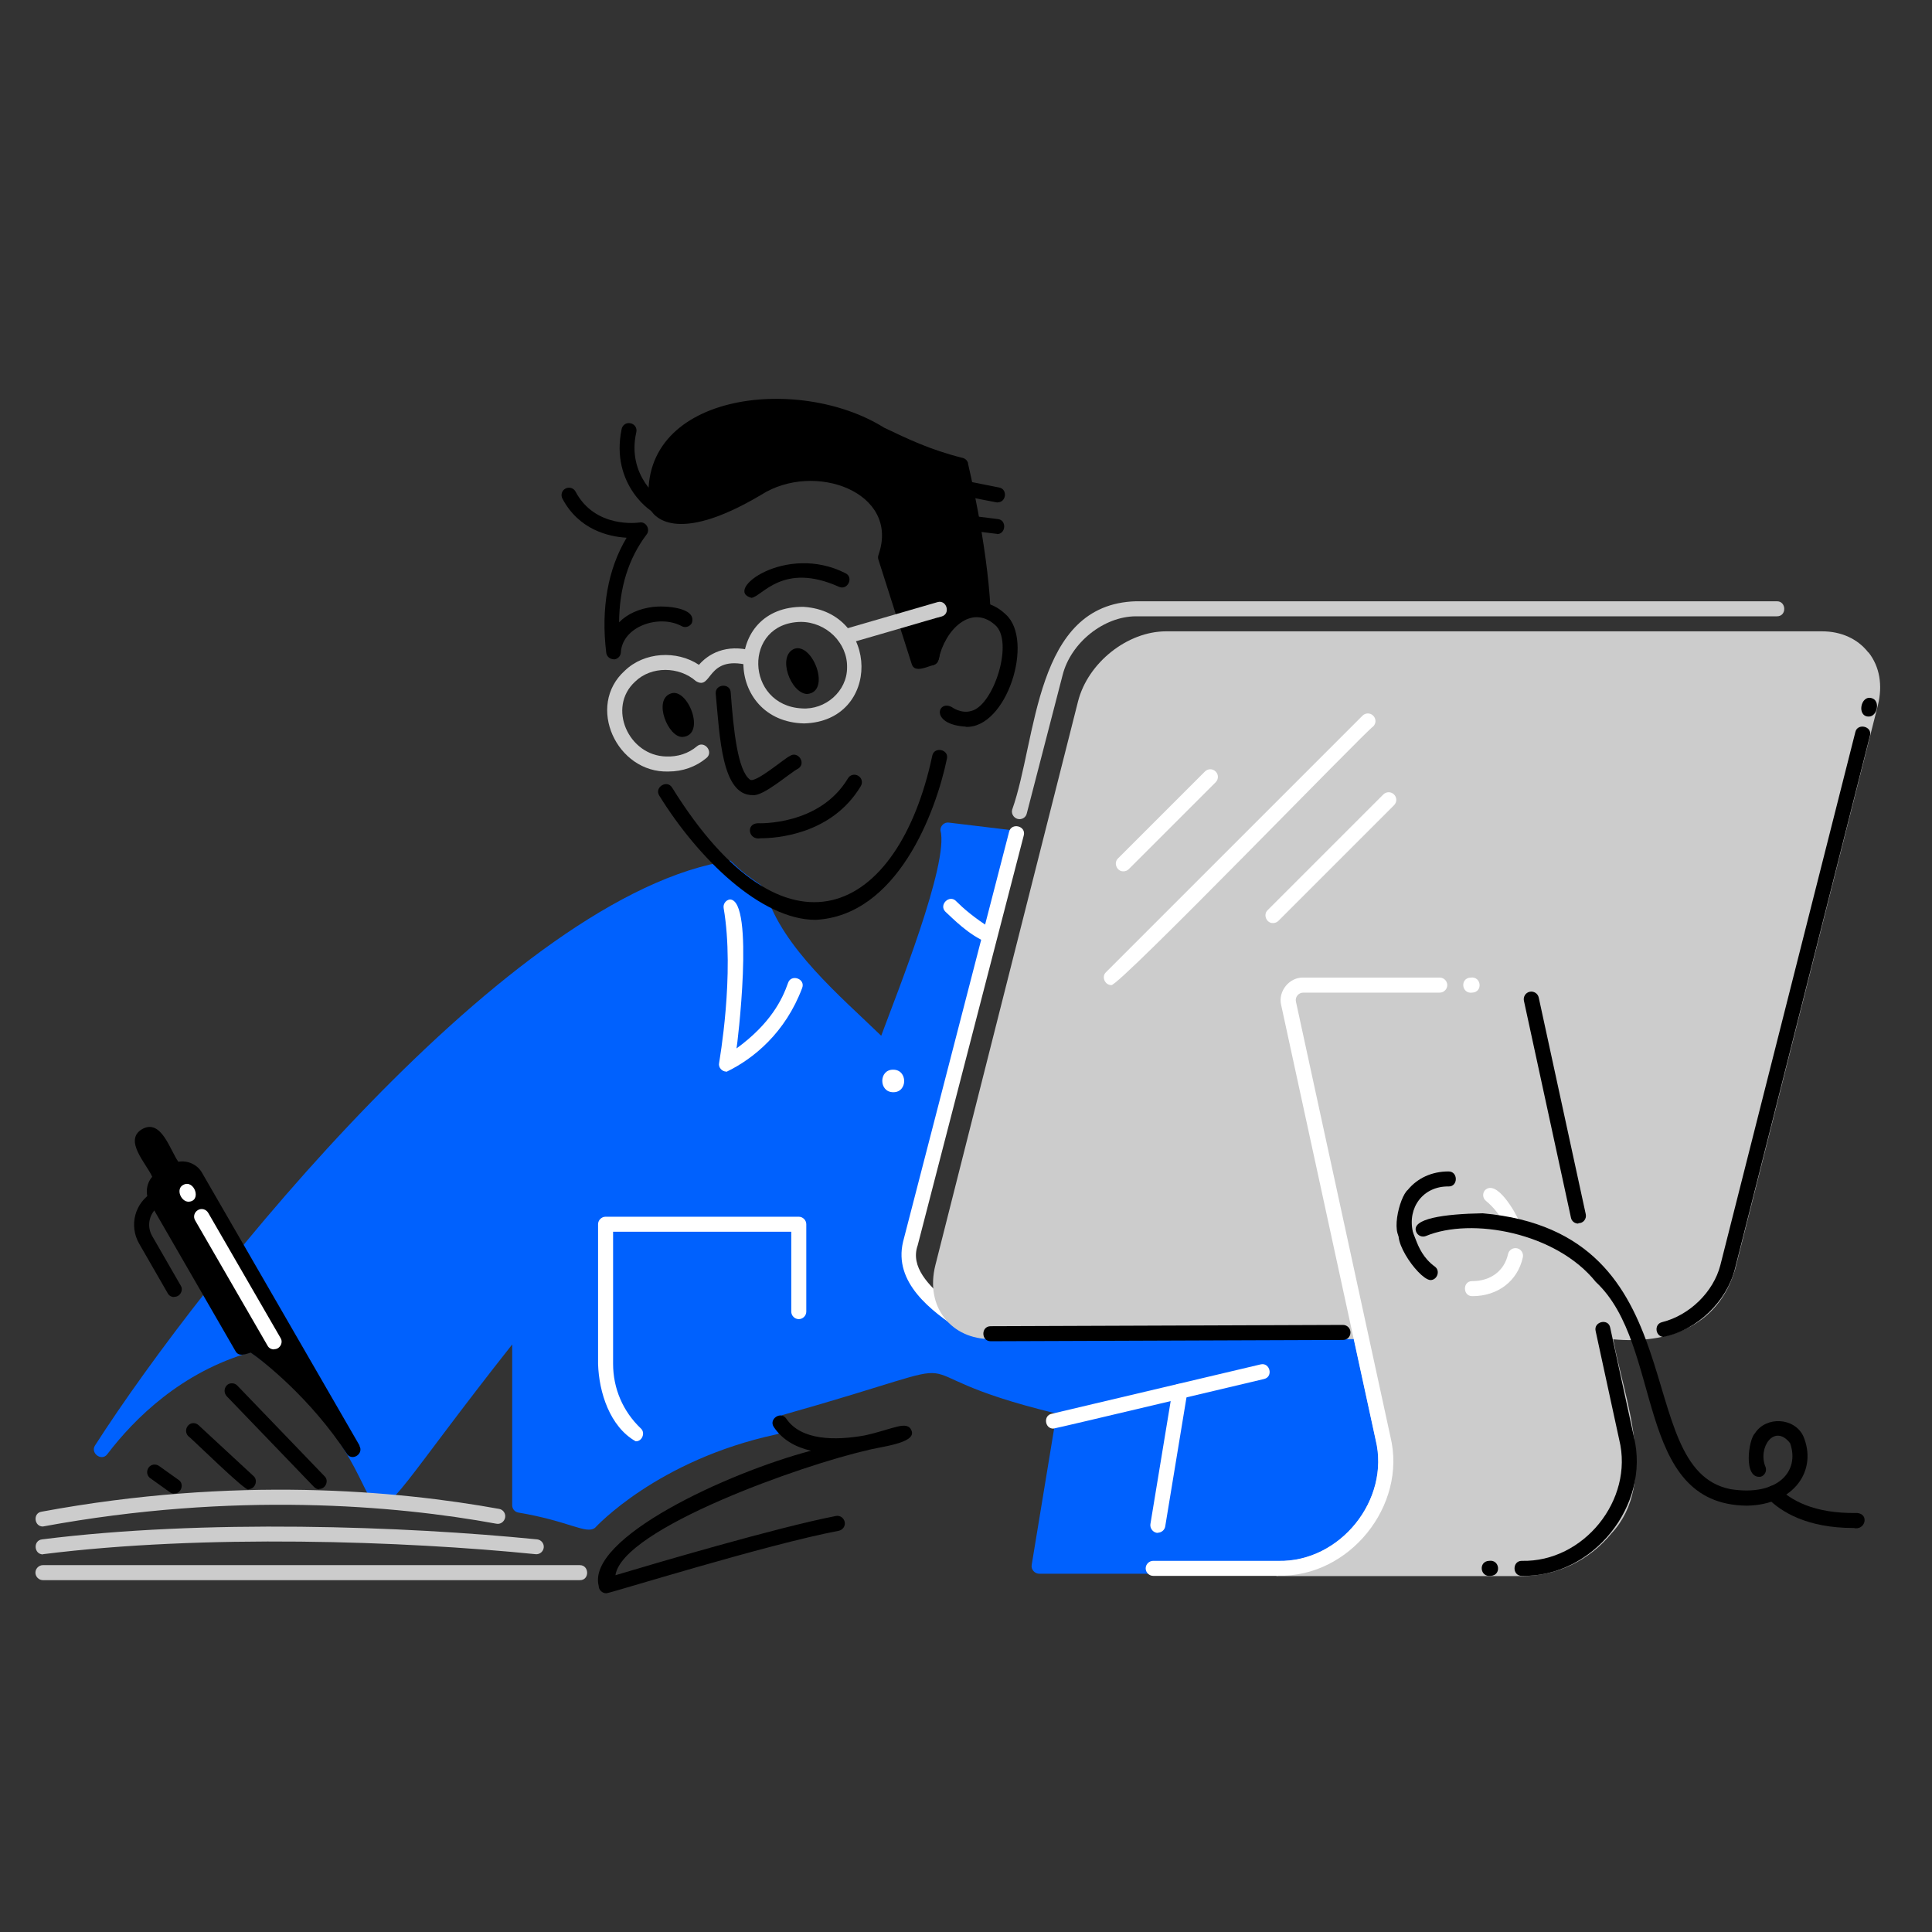 <?xml version="1.0" encoding="UTF-8"?>
<svg xmlns="http://www.w3.org/2000/svg" version="1.1" viewBox="0 0 900 900">
  <rect x="0" y="0" width="900" height="900" fill="#333333" stroke="none"/>
  <defs>
    <style>
      .cls-1 {
        fill: none;
        stroke: #000;
        stroke-linecap: round;
        stroke-linejoin: round;
        stroke-width: 7px;
      }

      .cls-2 {
        fill: #ccc;
      }

      .cls-3 {
        fill: #fff;
      }

      .cls-4 {
        fill: #0061fe;
      }
    </style>
  </defs>
  <!-- Generator: Adobe Illustrator 28.7.1, SVG Export Plug-In . SVG Version: 1.2.0 Build 142)  -->
  <g>
    <g id="Layer_1">
      <g id="Layer_1-2" data-name="Layer_1">
        <path class="cls-4" d="M647.7,669.3l-10.7-49.3c-.3-1.6-1.8-2.8-3.4-2.8,0,0-172,.6-172.1.6-5.4.3-11.4-3.5-16.2-7.7-14.1-11.2-22-18.2-18.8-30.9l48.4-188c.6-2-.9-4.2-3-4.4l-29.9-3.6c-2.1-.3-4,1.5-3.9,3.6,4.1,15.3-20.6,76.7-27.6,95.7-19.1-18.5-45.7-40.7-53.8-66.5-.9-2.6-1.7-3.4-3.7-4.7-5.3-3.7-7.5-5.3-12.8-10.4-101.9,14.9-246.1,194.7-295.9,272.4-2.4,3.5,3,7.7,5.7,4.1,12.7-16.7,34.6-38.3,66.8-47.5,90.9,65.7,21.6,123.2,121.8-3.6v74.9c0,1.7,1.2,3.1,2.8,3.4,23.9,4,31.6,10.3,35.8,7.1.3-.3,28.8-31.5,84.4-43.5,3.9-.7,5.4-6.2,2.5-8.9,107-30.2,41.5-21.7,128.1-.8l-11.6,70.5c-.4,2.1,1.4,4.1,3.5,4.1h111.5c33.1.8,60.1-31.6,52.3-63.8h0Z"/>
        <path class="cls-3" d="M447.4,619.7c-13.6-9-31.3-22.2-26.7-41.3l49.4-191c1.1-4.3,8-2.7,6.8,1.8l-49.4,190.9c-7.2,20.2,35.7,34.8,20,39.6Z"/>
        <path class="cls-2" d="M870.3,303.9c-4.9-6.3-12.6-9.8-21.5-9.8h-305.6c-18,0-36.4,14.6-41,32.6l-66.5,262.8c-2.3,9.3-.8,18,4.3,24.5,4.9,6.3,12.6,9.8,21.5,9.8h169.2l10.2,47c6.8,28-16.7,57.1-45.4,56.4-4.5,0-4.6,7.1,0,7h113.5c16.3,0,31.4-7.3,41.7-19.9,22.2-23.9,5.7-63.2.8-90.4,25.3,2.3,48.9-5.8,56.8-32.6l66.5-262.8c2.3-9.3.8-18-4.3-24.5h0Z"/>
        <path d="M379.9,428.5c-25.4,0-54.7-28.6-72.8-57.9-2.4-3.8,3.6-7.6,6-3.7,53,85.4,105.4,59.3,121.2-14.9.9-4.4,7.9-2.9,6.8,1.5-5.2,25.1-23.2,73.1-61.2,75h0Z"/>
        <path d="M451,215.9c-.3-1.3-1.3-2.3-2.6-2.6-15-3.7-25.9-9-36.6-14.1-40.2-25.2-116.2-16-109.3,37.2,1.5,3.9,11.9,18,52.1-5.9,24.8-15.8,64.7-1.2,54.7,27.8-.3.8-.4,1.6-.1,2.4l15.5,48.6c1.3,4.5,7.4,1.1,10.2.5,5-2,.6-9.4,8.2-18.1,9.5-9.6,12.5-2.7,16.8-5.1,1-.7,1.6-1.9,1.5-3.1-1.5-30-10.4-67.3-10.5-67.7h0Z"/>
        <path d="M449.9,338.5c-16.9-1-13.1-12.7-6.5-9.1,0,0,4.3,3.2,9,1.8,10.5-2.4,20.2-32.7,11-40.2-11-9.6-23.2,2.2-26.2,16.3-1,4.4-7.9,2.8-6.8-1.6,3.8-19.5,23.5-33.6,38.2-19.4,13.3,12.1.4,53.2-18.8,52.3h0Z"/>
        <path d="M306,239.3c-2,.2-21.9-13.4-16.4-39.5.4-1.9,2.3-3.1,4.2-2.6,1.9.4,3.1,2.3,2.6,4.2-4.6,20.4,11.4,31.4,11.6,31.5,2.9,1.8,1.4,6.5-2,6.4Z"/>
        <path d="M464.7,234.1c-.6,0-29.2-5.8-29.8-5.9-4.5-.8-3.1-7.8,1.4-6.9l29.1,5.8c4.1.7,3.4,7-.7,6.9h0Z"/>
        <path d="M464.4,248.7c-.5,0-23.2-2.9-23.7-2.9-4.5-.5-3.6-7.6.9-6.9l23.2,2.9c4.3.4,3.8,7.1-.4,7Z"/>
        <path d="M376,323.3c-7.7-.3-14.2-17.8-5.9-21.1,8.6-2.8,17.2,20.1,5.9,21.1Z"/>
        <path d="M318,343.3c-6.7.4-13.9-17.2-5.6-20.2,7.9-3.2,16.8,19.3,5.6,20.2Z"/>
        <path d="M350.1,278.5c-13.4-3.3,15.9-25.6,43.7-11.5,4.1,1.9,1,8.3-3.1,6.3-26-11.6-35.6,4.5-40.6,5.2h0Z"/>
        <path d="M354.4,390.5c-5.8,1.1-7.1-6.8-1.4-7,.3,0,28.7,1.3,42-20.9,1-1.7,3.1-2.2,4.8-1.2,1.7,1,2.2,3.1,1.2,4.8-13.6,22.7-39.6,24.3-46.7,24.3h0Z"/>
        <path class="cls-2" d="M374.6,337c-37.2-.8-38.2-54.9-.2-54.3,35.4,2.3,36.3,53.3.2,54.3ZM373,289.7c-27.1.5-25.8,38.9.5,40.3,11,.8,21.1-8,21.1-19h0c.3-11.5-9.7-21.3-21.6-21.3h0Z"/>
        <path d="M285.9,307.1c-1.8,0-3.3-1.3-3.5-3.1-2.5-20.6.8-39,9.5-53.5-8.4-.5-22.2-3.7-29.9-18.2-.9-1.7-.3-3.8,1.4-4.7,1.7-.9,3.8-.3,4.7,1.4,9.2,17.3,29,14.5,29.8,14.4,3-.6,5.2,3.2,3.3,5.6-8.4,11.1-12.7,24.8-12.8,40.9,3.8-3.9,9.3-6.4,16-7.2,5-.6,20.3.1,17.9,7.5-.9,1.7-3,2.4-4.7,1.5-10.5-5.7-27.8,0-28.4,12.4-.2,1.8-1.7,3.1-3.5,3.1h0Z"/>
        <path d="M350.6,370.4c-14.4.1-15.3-27.1-17.2-47.4-.2-4.5,6.9-4.9,7-.3,1.3,17.3,3.2,36.3,9,40.5,2.5,1.8,16.4-10.2,18.5-11,3.7-2.6,7.8,3.2,4,5.8-4.1,2.1-16.3,13.1-21.3,12.4h0Z"/>
        <path class="cls-2" d="M311.4,359.4c-24.1.8-38.6-30.6-20.3-47,9-8.7,24.1-9.6,34.5-2.7,4.2-4.9,12.5-10,25-6.5,1.9.5,3,2.5,2.4,4.3-.5,1.9-2.5,3-4.3,2.4-19.8-5-16.8,12-24.5,7.4-7.8-6.9-20.8-7.1-28.3.2-13.2,12-3.1,34.6,14.5,34.9,5.3.2,10.3-1.4,14.2-4.7,3.4-3,8,2.5,4.5,5.4-4.9,4.1-11.1,6.3-17.7,6.3h0Z"/>
        <path class="cls-2" d="M393.6,300.2c-3.9.1-4.8-5.9-1-6.9l44.1-12.8c4.3-1.3,6.3,5.5,1.9,6.7-1,.1-44.2,13-45.1,12.9h0Z"/>
        <path class="cls-3" d="M460,439.1c-8.8-3.5-16.3-11.4-19.6-14.4-3.2-3.2,1.9-8.2,5-4.9,3.1,3.1,8.5,7.9,16.5,12.8,3,1.7,1.6,6.6-1.8,6.5h0Z"/>
        <path class="cls-3" d="M338.4,499.2c-2.1,0-3.9-2-3.4-4.1,0-.4,7.4-41.2,2.1-72.1-.3-1.9,1-3.7,2.9-4,11.8.1,3.3,69.2,3.1,69.4,15.9-11.6,21.3-22.8,24-30.5,1.4-4.3,8.2-2,6.6,2.3-7.8,20.8-22.6,33-35.3,39.1h0Z"/>
        <path d="M282.4,742.2c-1.8,0-3.5-1.5-3.5-3.4-5.7-22.3,59.8-52.7,98.9-63-7-1.6-13.2-4.9-17.3-11-2.6-3.7,3.3-7.7,5.8-3.9,7,10.2,22.8,10.2,36.4,7.8,13.4-2.9,20-7.4,22-2.1,2.1,5.9-15.5,7.4-20.7,9-29.6,6.6-114.1,36.4-117.3,58.2,17.7-5.3,75.3-22.3,102.7-27.6,1.9-.4,3.7.9,4.1,2.8s-.9,3.7-2.8,4.1c-33.4,6.3-105.8,28.9-108.2,29.1h0Z"/>
        <path d="M870.5,333.8c-5.6,0-3.8-10,1.3-8.6,4.3,1,2.8,8.7-1.3,8.6Z"/>
        <path d="M775.1,622.8c-4,0-4.8-6-.8-6.9,12.8-3.2,23.9-14.1,27.1-26.5l62.9-248.4c1-4.3,8-2.7,6.8,1.7l-62.9,248.4c-3.8,15-17.4,28.4-33,31.6h0Z"/>
        <path d="M461.5,624.8c-4.5,0-4.6-7,0-7l164.1-.6c1.9,0,3.5,1.5,3.5,3.5s-1.5,3.5-3.5,3.5c0,0-164.1.6-164.1.6h0Z"/>
        <path class="cls-3" d="M685.8,603.8c-4.5,0-4.5-7.1,0-7,8.6,0,15-4.8,16.7-12.6.4-1.9,2.3-3.1,4.2-2.7,1.9.4,3.1,2.3,2.7,4.2-2.4,11-11.6,18.1-23.5,18.1h0Z"/>
        <path class="cls-3" d="M704.3,573.5c-1.4,0-2.7-.8-3.2-2.2-1.8-4.5-4.9-8.6-8.9-11.9-1.5-1.2-1.7-3.4-.5-4.9,5.4-5.4,14.2,10.2,15.9,14.2,1,2.2-.8,4.9-3.2,4.8h0Z"/>
        <path d="M863.5,711.8c-21.8,0-33.7-7.5-40-13.8-3.2-3.2,1.8-8.2,5-4.9,5.5,5.5,16.2,12.1,36.6,11.7,5.8.5,3.8,8.3-1.6,7h0Z"/>
        <path d="M813.8,701.4c-53-.5-38.5-74.6-70.4-104.2-18.4-23-57.8-30.3-79.2-21.4-1.8.7-3.8-.2-4.5-2-2.4-6.1,13-8.3,31-8.6,101.4,9,67.8,119.1,115.4,128.5,21.8,3.5,32.5-8.2,27.8-21.4-7.3-9.4-15.3,2.1-11.4,11.2.6,1.8-.4,3.8-2.2,4.4-8.4,1.3-5.8-17.3-2.8-20.2,5.2-8.1,18.3-7.4,22.5,1.2,6.8,15.8-4,32.1-26.2,32.5h0Z"/>
        <path d="M735.2,570c-1.6,0-3.1-1.1-3.4-2.8l-21.9-101c-.4-1.9.8-3.8,2.7-4.2,1.9-.4,3.8.8,4.2,2.7l21.9,100.9c.5,2.2-1.2,4.3-3.4,4.2h0Z"/>
        <path d="M708.9,734.1c-4.5,0-4.5-7,0-7,28.8.7,52.3-28.4,45.4-56.4l-11-50.7c-1-4.4,6-6,6.8-1.5l11,50.7c7.9,32.2-19.2,65.7-52.3,64.9Z"/>
        <path d="M654.8,578.3c-8-1-2.9-20.8,1-24,4.5-5.5,11.2-8.6,19-8.6,4.5,0,4.5,7.1,0,7-11.8-.2-19.3,9.8-16.6,21.3.5,2.2-1.2,4.3-3.4,4.2Z"/>
        <path class="cls-3" d="M685.8,462.4c-5,.7-5.8-6.8-.7-7,5-.7,5.8,6.8.7,7Z"/>
        <path class="cls-3" d="M595.4,734.1h-58.2c-1.9,0-3.5-1.6-3.5-3.5s1.6-3.5,3.5-3.5h58.2c28.8.7,52.3-28.4,45.4-56.4l-44-202.6c-1.5-6.3,3.8-12.9,10.3-12.7h63.6c1.9,0,3.5,1.6,3.5,3.5s-1.6,3.5-3.5,3.5h-63.6c-2.2,0-3.9,2.1-3.4,4.2l44,202.6c7.9,32.2-19.2,65.7-52.3,64.8Z"/>
        <path d="M666.2,596.3c-5.9-.8-20.7-22.3-12.1-25,6-1.3,3.4,10.8,14.4,18.8,2.6,2,.9,6.3-2.2,6.2Z"/>
        <path d="M694.4,734.1c-5,.7-5.8-6.8-.7-7,5-.7,5.8,6.8.7,7Z"/>
        <path class="cls-2" d="M270.1,736.1H20c-1.9,0-3.5-1.6-3.5-3.5s1.6-3.5,3.5-3.5h250.1c4.5,0,4.6,7.1,0,7Z"/>
        <path class="cls-2" d="M20,724.1c-4.2,0-4.7-6.5-.4-7,75.5-9.5,168.6-6.2,230.6,0,1.9.2,3.3,1.9,3.1,3.8-.2,1.9-1.9,3.3-3.8,3.1-61.7-6.2-154.4-9.4-229.4,0h0Z"/>
        <g>
          <path class="cls-1" d="M164.5,675.1"/>
          <g>
            <path d="M167.5,673.4l-73.4-127.1c-2.1-3.8-6.8-5.9-11-5.1-3.8-5.1-7.9-20.3-16.9-15.2-8.9,5.2,2.3,16.4,4.7,22.2-2.9,3.3-3.3,8.3-1.1,12.1l39.9,69.1c1.5,2.8,4.8,1.4,7.1.7,5.3,3.6,27.9,21.1,45.1,47.6,2.8,2.9,7.6-.8,5.5-4.2h0Z"/>
            <path class="cls-3" d="M87.8,559.8c-3.5,0-6-5.9-2.5-7.8,5.2-2.9,8.9,7.6,2.5,7.8Z"/>
            <path class="cls-3" d="M127.6,628.6c-1.2,0-2.4-.6-3-1.8l-33.7-58.3c-1-1.7-.4-3.8,1.3-4.8,1.7-1,3.8-.4,4.8,1.3l33.7,58.3c1.4,2.2-.4,5.3-3,5.2Z"/>
            <path d="M81.1,604.2c-1.2,0-2.4-.6-3-1.8l-13.3-23.1c-4.8-8.4-2-19.1,6.4-23.9,3.9-2.3,7.5,3.8,3.5,6.1-5,2.9-6.7,9.3-3.8,14.3l13.3,23.1c1.4,2.2-.4,5.3-3,5.2h0Z"/>
          </g>
        </g>
        <path class="cls-2" d="M474.9,381.6c-2.2,0-4-2.2-3.4-4.4,11.7-32.9,10.2-95.8,57.7-97.1h298.6c4.4,0,4.6,7,0,7h-298.6c-15,0-30.4,12.3-34.2,27.4l-16.7,64.5c-.4,1.6-1.8,2.6-3.4,2.6h0Z"/>
        <path d="M148.8,693.8c-.9,0-1.8-.4-2.5-1.1l-40.7-42.3c-1.3-1.4-1.3-3.6,0-5s3.6-1.3,4.9,0l40.7,42.3c2.2,2.1.4,6-2.5,5.9h0Z"/>
        <path d="M115.8,693.8c-.6,1.9-27.2-24.4-28-24.7-1.4-1.3-1.5-3.5-.2-5s3.5-1.5,4.9-.2l25.6,23.7c2.3,2,.7,6.2-2.4,6.1h0Z"/>
        <path d="M81.1,695.8c-.7,0-1.4-.2-2-.7l-9.1-6.5c-1.6-1.1-1.9-3.3-.8-4.9,1.1-1.6,3.3-1.9,4.9-.8l9.1,6.5c2.8,1.8,1.2,6.5-2,6.3h0Z"/>
        <path class="cls-2" d="M20,711.1c-4.1.1-4.8-6.3-.6-6.9,90.1-16.7,165.6-9.9,213.1-1.3,1.9.3,3.2,2.2,2.8,4.1-.4,1.9-2.2,3.2-4.1,2.8-46.9-8.6-122.3-15.1-211.2,1.3h0Z"/>
        <path class="cls-3" d="M416.1,508.8c-6.8,0-6.8-10.6,0-10.5,6.8,0,6.8,10.6,0,10.5Z"/>
        <path class="cls-3" d="M296.1,671.4c-12-6.8-17.1-22.8-17.5-36.1v-65c0-1.9,1.6-3.5,3.5-3.5h90c1.9,0,3.5,1.6,3.5,3.5v40.7c0,1.9-1.6,3.5-3.5,3.5s-3.5-1.6-3.5-3.5v-37.2h-83v61.5c0,11.5,4.6,22.2,12.9,30.1,2.3,2,.6,6.2-2.4,6h0Z"/>
        <path class="cls-3" d="M490.7,665.5c-4,.1-4.8-6.1-.8-6.9l97.3-23c4.4-1.1,6.1,5.8,1.6,6.8-1.1.2-97.1,23.1-98.1,23.1h0Z"/>
        <path class="cls-3" d="M539.4,714.1c-2.1,0-3.8-2-3.5-4.1l10.3-62.5c.7-4.5,7.7-3.3,6.9,1.1l-10.3,62.5c-.3,1.7-1.8,2.9-3.5,2.9h0Z"/>
        <path class="cls-3" d="M523.3,405.9c-3,.1-4.7-3.9-2.5-6l40.5-40.5c1.4-1.4,3.6-1.4,5,0s1.4,3.6,0,5l-40.5,40.5c-.7.7-1.6,1-2.5,1h0Z"/>
        <path class="cls-3" d="M517.7,458.9c-3,0-4.7-3.9-2.5-6l119.5-119.5c1.4-1.4,3.6-1.4,5,0s1.4,3.6,0,5c-2.4,1-118.7,121.4-122,120.5h0Z"/>
        <path class="cls-3" d="M593,430c-3,.1-4.7-3.9-2.5-6l53.9-53.9c1.4-1.4,3.6-1.4,5,0s1.4,3.6,0,5l-53.9,53.9c-.7.7-1.6,1-2.5,1h0Z"/>
      </g>
    </g>
  </g>
</svg>
